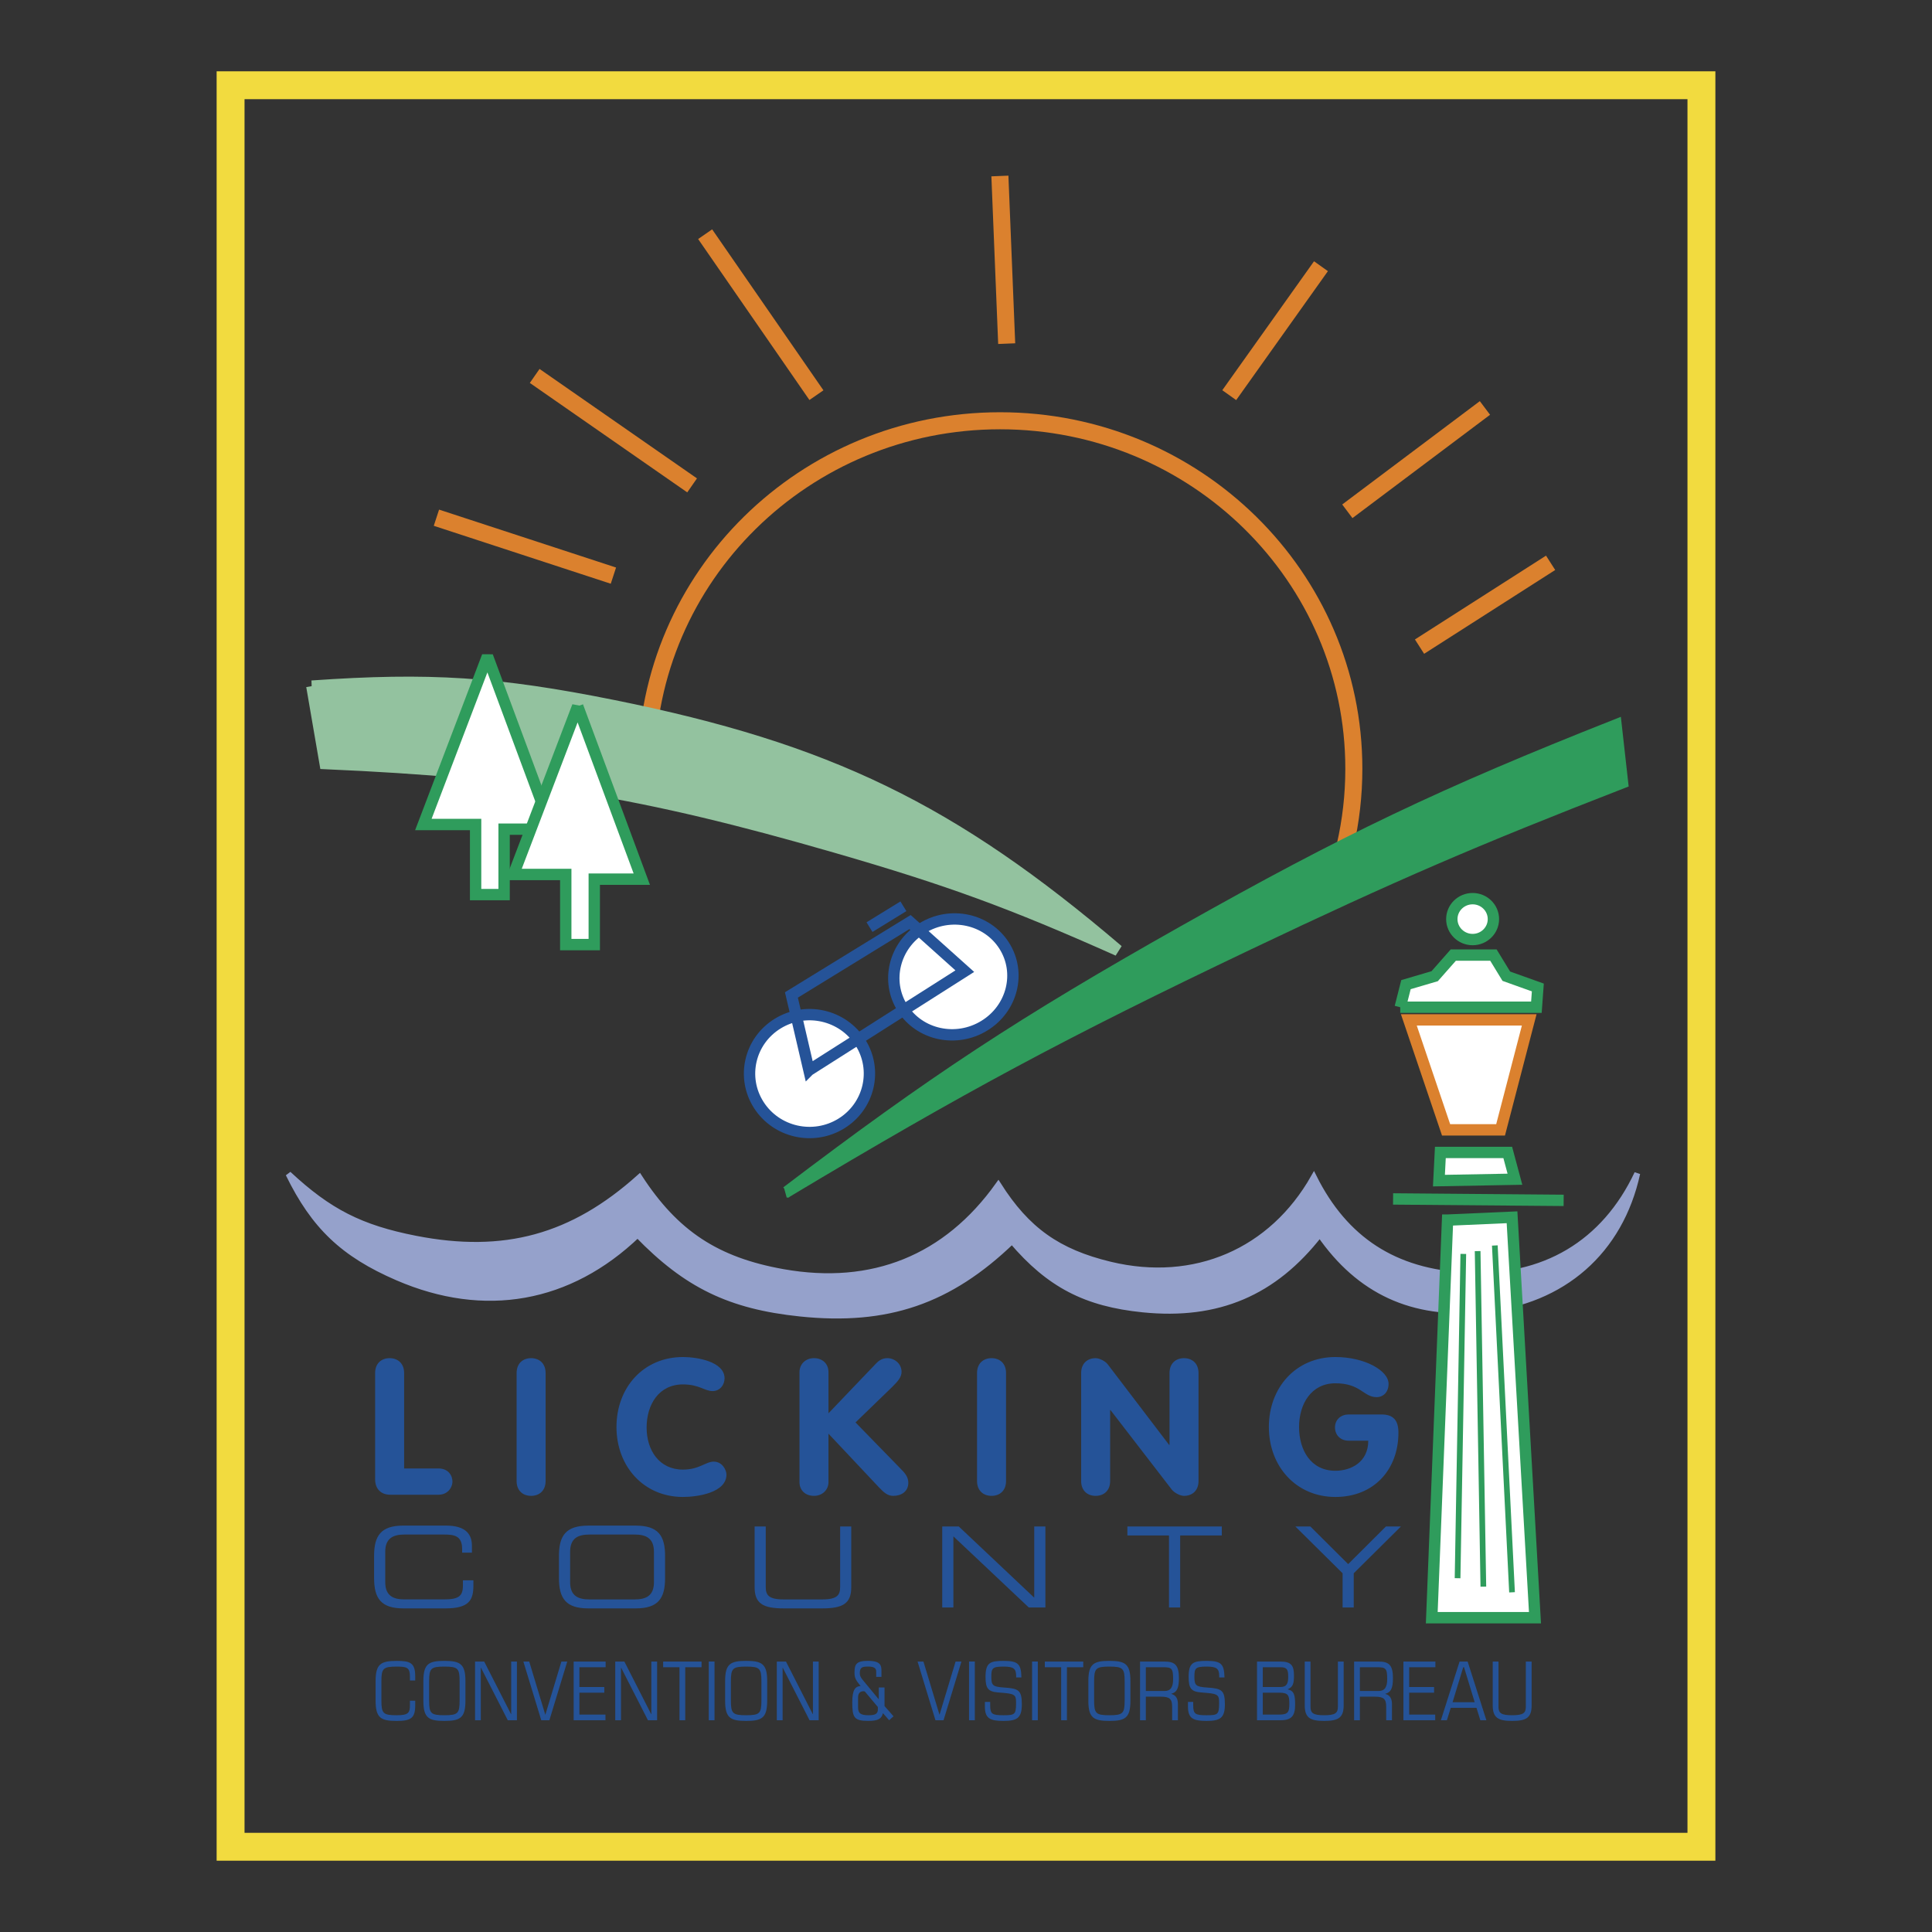 <svg xmlns="http://www.w3.org/2000/svg" width="2500" height="2500" viewBox="0 0 192.756 192.756"><rect x="0" y="0" width="192.756" height="192.756" fill="#333333" stroke="none"/><path fill-rule="evenodd" clip-rule="evenodd" fill="#fff" fill-opacity="0" d="M0 0h192.756v192.756H0V0z"/><path d="M37.324 157.446c0 2.043.703 3.023 2.929 3.023h4.198c2.302 0 2.78-.794 2.78-2.254v-.548h-1.044v.504c0 1.094-.429 1.403-1.931 1.403h-3.889c-1.068 0-1.931-.31-1.931-1.716v-3.037c0-1.408.863-1.72 1.931-1.72h3.857c1.022 0 1.883.066 1.883 1.439v.369h.976v-.691c0-1.083-.555-2.009-2.576-2.009h-4.255c-2.226 0-2.929.982-2.929 3.024v2.213h.001zM65.245 157.859c0 1.406-.862 1.716-1.93 1.716h-4.506c-1.065 0-1.927-.31-1.927-1.716v-3.037c0-1.408.862-1.72 1.927-1.72h4.506c1.067 0 1.93.312 1.93 1.72v3.037zm-9.478-.413c0 2.043.705 3.023 2.928 3.023h4.73c2.226 0 2.93-.98 2.93-3.023v-2.211c0-2.042-.704-3.024-2.93-3.024h-4.73c-2.223 0-2.928.982-2.928 3.024v2.211zM75.288 158.352c0 1.636.838 2.118 2.925 2.118h3.792c2.088 0 2.925-.482 2.925-2.118v-6.053h-1.109v6.04c0 .781-.274 1.236-1.784 1.236h-3.856c-1.511 0-1.782-.455-1.782-1.236v-6.04h-1.111v6.053zM94.006 160.378h1.114v-7.096l7.523 7.096h1.658v-8.079h-1.115v7.101l-7.524-7.101h-1.656v8.079zM116.631 160.378h1.115v-7.185h4.154v-.894h-9.42v.894h4.151v7.185zM133.951 160.378h1.111v-3.412l4.708-4.667h-1.497l-3.767 3.753-3.768-3.753h-1.498l4.711 4.667v3.412zM37.425 147.571c0 .951.557 1.558 1.506 1.558h4.822c.848 0 1.348-.627 1.388-1.253.022-.646-.405-1.366-1.388-1.366H40.32v-9.524c0-.948-.619-1.482-1.45-1.482-.828 0-1.444.534-1.444 1.482v10.585h-.001zM51.542 147.763c0 .949.616 1.479 1.446 1.479.829 0 1.447-.53 1.447-1.479v-10.777c0-.948-.618-1.482-1.447-1.482-.831 0-1.446.534-1.446 1.482v10.777zM61.505 142.372c0 3.929 2.719 6.98 6.636 6.98 1.426 0 4.337-.413 4.337-2.235 0-.438-.403-1.29-1.271-1.29-.791 0-1.447.796-3.066.796-2.375 0-3.628-1.937-3.628-4.194 0-2.314 1.234-4.306 3.628-4.306 1.619 0 2.159.666 2.95.666.715 0 1.198-.59 1.198-1.272 0-1.671-2.741-2.126-4.148-2.126-3.936 0-6.636 3.037-6.636 6.981zM79.764 147.876c0 .836.616 1.366 1.444 1.366.868 0 1.45-.626 1.45-1.366v-4.838l4.996 5.312c.54.569.905.892 1.464.892.791 0 1.506-.418 1.506-1.31 0-.57-.347-.986-.811-1.442l-4.456-4.573 3.645-3.528c.639-.627.947-1.024.947-1.519 0-.815-.695-1.367-1.428-1.367-.539 0-.907.306-1.118.534l-4.745 4.968v-4.096c0-.872-.619-1.406-1.45-1.406-.867 0-1.444.627-1.444 1.406v10.967zM97.479 147.763c0 .949.619 1.479 1.447 1.479.832 0 1.447-.53 1.447-1.479v-10.777c0-.948-.615-1.482-1.447-1.482-.828 0-1.447.534-1.447 1.482v10.777zM107.867 147.763c0 .949.615 1.479 1.445 1.479.832 0 1.447-.53 1.447-1.479v-7.079h.037l6.115 7.933c.271.341.852.626 1.215.626.832 0 1.451-.53 1.451-1.479v-10.777c0-.948-.619-1.482-1.451-1.482-.828 0-1.443.534-1.443 1.482v7.17h-.039l-6.115-8.025c-.252-.341-.848-.627-1.217-.627-.83 0-1.445.534-1.445 1.482v10.776zM134.547 141.121c-.734 0-1.354.491-1.354 1.29 0 .776.562 1.327 1.354 1.327h1.965c0 2.165-1.754 3-3.277 3-2.449 0-3.627-2.052-3.627-4.366 0-2.295 1.215-4.361 3.627-4.361 2.525 0 2.797 1.383 4.107 1.383.676 0 1.195-.512 1.195-1.327 0-1.329-2.393-2.676-5.303-2.676-3.936 0-6.639 3.037-6.639 6.981 0 3.929 2.721 6.98 6.639 6.98 3.859 0 6.287-2.75 6.287-6.411 0-1.214-.482-1.82-1.699-1.82h-3.275z" fill-rule="evenodd" clip-rule="evenodd" fill="#255398"/><path d="M64.494 76.698c0-19.175 15.785-34.718 35.282-34.718 19.494 0 35.297 15.543 35.297 34.718 0 2.641-.301 5.216-.869 7.688" fill="none" stroke="#db812e" stroke-width="1.7" stroke-miterlimit="2.613"/><path d="M28.778 117.128c4.04 3.766 7.219 5.381 12.678 6.45 8.869 1.735 15.658-.127 22.341-6.121 3.623 5.579 7.709 8.273 14.335 9.452 8.911 1.579 16.273-1.398 21.472-8.691 2.848 4.491 5.945 6.697 11.172 7.953 8.398 2.013 16.107-1.302 20.307-8.731 3.113 6.239 8.068 9.453 15.127 9.81 7.797.394 13.861-3.207 17.141-10.178-1.693 7.771-7.424 12.795-15.467 13.563-6.949.663-12.283-1.797-16.211-7.479-4.551 5.85-10.174 8.239-17.627 7.49-5.738-.576-9.367-2.468-13.076-6.817-6.234 6.007-12.455 8.133-21.132 7.228-7.015-.729-11.36-2.836-16.226-7.859-6.802 6.52-15.269 8.028-23.963 4.267-5.399-2.334-8.318-5.11-10.871-10.337z" fill-rule="evenodd" clip-rule="evenodd" fill="#95a1cb" stroke="#95a1cb" stroke-width=".577" stroke-miterlimit="2.613"/><path d="M78.489 118.916c14.693-11.159 23.472-16.927 39.578-26.009 16.23-9.155 25.807-13.722 43.166-20.59l.648 5.78c-14.762 5.736-22.977 9.287-37.262 16.087-18.441 8.784-28.63 14.247-46.13 24.732z" fill-rule="evenodd" clip-rule="evenodd" fill="#2f9c5c" stroke="#2f9c5c" stroke-width="1.133" stroke-miterlimit="2.613"/><path d="M31.113 68.456c11.729-.821 18.566-.376 30.087 1.944 21.443 4.323 33.8 10.32 50.339 24.423-10.65-4.752-16.888-7.034-28.107-10.281-19.343-5.594-30.85-7.483-50.991-8.364l-1.328-7.722z" fill-rule="evenodd" clip-rule="evenodd" fill="#93c29f" stroke="#93c29f" stroke-width="1.133" stroke-miterlimit="2.613"/><path d="M141.627 64.514l13.078-8.362m-20.281-5.141l13.729-10.309m-25.512-1.277l9.152-12.865m-31.355 7.725l-.678-16.726M81.455 39.425l-11.103-16.06m-1.3 25.062l-15.706-10.92M61.2 57.431l-17.658-5.779" fill="none" stroke="#db812e" stroke-width="1.7" stroke-miterlimit="2.613"/><path fill-rule="evenodd" clip-rule="evenodd" fill="#fff" stroke="#2f9c5c" stroke-width="1.133" stroke-miterlimit="2.613" d="M48.634 65.476l-6.396 16.785h5.213v6.992h2.843v-6.528h4.743l-6.403-17.249z"/><path fill-rule="evenodd" clip-rule="evenodd" fill="#fff" stroke="#2f9c5c" stroke-width="1.133" stroke-miterlimit="2.613" d="M57.635 70.465l-6.403 16.782h5.214v6.996h2.844v-6.53h4.742l-6.397-17.248z"/><path d="M75.693 110.227c-1.752-2.753-.901-6.382 1.9-8.103 2.802-1.721 6.492-.884 8.241 1.871 1.752 2.754.898 6.381-1.901 8.104-2.802 1.721-6.491.881-8.24-1.872zM90.045 100.581c-1.707-2.688-.824-6.264 1.979-7.984 2.799-1.72 6.453-.939 8.164 1.753 1.709 2.687.824 6.263-1.979 7.983-2.799 1.722-6.454.938-8.164-1.752z" fill-rule="evenodd" clip-rule="evenodd" fill="#fff" stroke="#255398" stroke-width="1.133" stroke-miterlimit="2.613"/><path d="M86.75 92.5l3.382-2.08m-9.422 16.358l15.548-9.886-5.464-4.897-11.834 7.271 1.75 7.512z" fill="none" stroke="#255398" stroke-width="1.133" stroke-miterlimit="2.613"/><path fill-rule="evenodd" clip-rule="evenodd" fill="#fff" stroke="#db812e" stroke-width="1.133" stroke-miterlimit="2.613" d="M140.561 101.756l3.716 10.971h5.436l2.857-10.971h-12.009z"/><path fill-rule="evenodd" clip-rule="evenodd" fill="#fff" stroke="#2f9c5c" stroke-width="1.133" stroke-miterlimit="2.613" d="M143.705 114.979h6.723l.717 2.672-7.583.14.143-2.812z"/><path fill="none" stroke="#2f9c5c" stroke-width="1.133" stroke-miterlimit="2.613" d="M138.988 119.619l17.018.142"/><path fill-rule="evenodd" clip-rule="evenodd" fill="#fff" stroke="#2f9c5c" stroke-width="1.133" stroke-miterlimit="2.613" d="M144.422 121.73l-1.574 39.668h10.297l-2.29-39.951-6.433.283zM139.701 100.49h13.586l.143-1.969-3.145-1.125-1.287-2.109h-4.002l-1.859 2.109-2.864.842-.572 2.252zM144.848 91.7c0-1.128.932-2.041 2.076-2.041 1.146 0 2.074.913 2.074 2.041 0 1.125-.928 2.04-2.074 2.04-1.145 0-2.076-.916-2.076-2.04z"/><path d="M149.139 124.262l1.717 34.603m-3.432-34.043l.57 33.479m-2-33.197l-.572 32.354" fill="none" stroke="#2f9c5c" stroke-width=".568" stroke-miterlimit="2.613"/><path d="M41.426 169.681h-.527v.389c0 .802-.116 1.06-1.316 1.06-1.358 0-1.531-.177-1.531-1.47v-1.911c0-1.295.173-1.472 1.531-1.472 1.013 0 1.316.088 1.316 1.002v.381h.527v-.42c0-1.361-.527-1.531-1.844-1.531-1.573 0-2.107.293-2.107 2.008v1.975c0 1.713.534 2.006 2.107 2.006 1.442 0 1.844-.3 1.844-1.57v-.447zM45.855 169.659c0 1.293-.17 1.47-1.518 1.47-1.354 0-1.523-.177-1.523-1.47v-1.911c0-1.295.17-1.472 1.523-1.472 1.348 0 1.518.177 1.518 1.472v1.911zm-3.615.031c0 1.713.532 2.006 2.098 2.006 1.56 0 2.098-.293 2.098-2.006v-1.975c0-1.715-.538-2.008-2.098-2.008-1.565 0-2.098.293-2.098 2.008v1.975zM47.396 171.63h.575v-5.241h.016l2.675 5.241h.912v-5.856H51v5.242h-.017l-2.675-5.242h-.912v5.856zM54.002 171.63h.809l1.784-5.856h-.584l-1.597 5.29h-.015l-1.598-5.29h-.584l1.785 5.856zM57.234 171.63h3.172v-.566h-2.598v-2.184h2.484v-.565h-2.484v-1.976h2.615v-.565h-3.189v5.856zM61.382 171.63h.575v-5.241h.015l2.674 5.241h.915v-5.856h-.577v5.242h-.018l-2.672-5.242h-.912v5.856zM67.792 171.63h.574v-5.291h1.629v-.565h-3.833v.565h1.63v5.291zM70.712 165.772h.575v5.858h-.575v-5.858zM75.967 169.659c0 1.293-.175 1.47-1.523 1.47-1.348 0-1.523-.177-1.523-1.47v-1.911c0-1.295.175-1.472 1.523-1.472 1.349 0 1.523.177 1.523 1.472v1.911zm-3.621.031c0 1.713.532 2.006 2.098 2.006 1.563 0 2.098-.293 2.098-2.006v-1.975c0-1.715-.534-2.008-2.098-2.008-1.565 0-2.098.293-2.098 2.008v1.975zM77.503 171.63h.578v-5.241h.016l2.672 5.241h.912v-5.856h-.574v5.242h-.018l-2.672-5.242h-.914v5.856zM85.61 169.342c0-.438.247-.606.525-.606.14 0 .167.032.193.074l1.257 1.501v.229c0 .428-.222.59-.915.59-.807 0-1.068-.187-1.06-.81v-.978zm3.101 2.288l.436-.396-.897-1.02v-1.851h-.574v1.189h-.017v-.018l.024.018-1.588-1.919c-.224-.269-.313-.452-.313-.696 0-.616.271-.662.855-.662.658 0 .781.226.781.5v.526h.525v-.494c0-.631-.032-1.101-1.356-1.101-1.153 0-1.333.332-1.333 1.189 0 .585.205.811.608 1.319-.485.042-.831.285-.831 1.62 0 1.519.172 1.859 1.581 1.859.873 0 1.323-.131 1.481-.769l.618.706zM93.331 171.63h.806l1.786-5.856h-.584l-1.597 5.29h-.014l-1.596-5.29h-.586l1.785 5.856zM96.683 165.772h.575v5.858h-.575v-5.858zM98.262 170.247c0 1.182.484 1.449 1.852 1.449 1.342 0 1.834-.268 1.834-1.651 0-1.423-.322-1.585-1.793-1.681-1.102-.073-1.25-.219-1.25-1.054 0-.865.092-1.034 1.217-1.034.986 0 1.26.184 1.26.953v.13h.525c-.031-1.358-.338-1.651-1.785-1.651-1.348 0-1.795.179-1.795 1.603 0 1.117.24 1.467 1.25 1.545l.611.049c1.184.099 1.184.318 1.184 1.06 0 1.108-.148 1.165-1.268 1.165s-1.312-.121-1.312-.995v-.337h-.529v.449h-.001zM102.971 165.772h.574v5.858h-.574v-5.858zM105.873 171.63h.574v-5.291h1.629v-.565h-3.834v.565h1.631v5.291zM112.207 169.659c0 1.293-.176 1.47-1.523 1.47s-1.523-.177-1.523-1.47v-1.911c0-1.295.176-1.472 1.523-1.472s1.523.177 1.523 1.472v1.911zm-3.621.031c0 1.713.535 2.006 2.098 2.006 1.566 0 2.098-.293 2.098-2.006v-1.975c0-1.715-.531-2.008-2.098-2.008-1.562 0-2.098.293-2.098 2.008v1.975zM113.742 171.63h.578v-2.352h1.498c.904 0 1.127.243 1.127 1.018v1.334h.576v-1.602c0-.549-.189-.897-.658-1.025v-.017c.543-.138.758-.541.758-1.554 0-1.305-.395-1.658-1.443-1.658h-2.436v5.856zm.578-5.291h1.688c.889 0 1.035.089 1.035 1.189 0 .812-.254 1.183-.855 1.183h-1.867v-2.372h-.001zM118.523 170.247c0 1.182.484 1.449 1.848 1.449 1.344 0 1.836-.268 1.836-1.651 0-1.423-.32-1.585-1.791-1.681-1.105-.073-1.25-.219-1.25-1.054 0-.865.088-1.034 1.215-1.034.988 0 1.26.184 1.26.953v.13h.527c-.035-1.358-.338-1.651-1.787-1.651-1.348 0-1.791.179-1.791 1.603 0 1.117.238 1.467 1.25 1.545l.607.049c1.184.099 1.184.318 1.184 1.06 0 1.108-.148 1.165-1.268 1.165-1.115 0-1.316-.121-1.316-.995v-.337h-.523v.449h-.001zM125.988 168.88h1.645c.891 0 1.004.261 1.004 1.094 0 .83-.113 1.091-1.004 1.091h-1.645v-2.185zm0-2.541h1.785c.732 0 .75.396.75.988 0 .6-.123.988-.785.988h-1.75v-1.976zm-.576 5.291h2.344c1.137 0 1.457-.483 1.457-1.538 0-.951-.082-1.389-.732-1.543v-.015c.551-.227.617-.632.617-1.369 0-.945-.23-1.391-1.342-1.391h-2.344v5.856zM130.174 170.134c0 1.253.543 1.562 1.932 1.562 1.416 0 1.951-.31 1.951-1.562v-4.359h-.576v4.528c0 .632-.305.826-1.375.826-1.051 0-1.357-.194-1.357-.826v-4.528h-.574v4.359h-.001zM135.102 171.63h.574v-2.352h1.5c.904 0 1.125.243 1.125 1.018v1.334h.576v-1.602c0-.549-.188-.897-.66-1.025v-.017c.545-.138.758-.541.758-1.554 0-1.305-.395-1.658-1.438-1.658h-2.436v5.856h.001zm.574-5.291h1.688c.889 0 1.037.089 1.037 1.189 0 .812-.258 1.183-.855 1.183h-1.869v-2.372h-.001zM140.02 171.63h3.171v-.566h-2.597v-2.184h2.484v-.565h-2.484v-1.976h2.615v-.565h-3.189v5.856zM147.129 169.829h-2.205l1.061-3.49h.082l1.062 3.49zm.566 1.801h.602l-1.869-5.855h-.807l-1.865 5.855h.6l.387-1.238h2.566l.386 1.238zM148.928 170.134c0 1.253.545 1.562 1.934 1.562 1.414 0 1.949-.31 1.949-1.562v-4.359h-.578v4.528c0 .632-.303.826-1.371.826-1.055 0-1.357-.194-1.357-.826v-4.528h-.576v4.359h-.001z" fill-rule="evenodd" clip-rule="evenodd" fill="#255398"/><path fill="none" stroke="#f2db3f" stroke-width="2.784" stroke-miterlimit="2.613" d="M23.005 8.504h146.747v175.748H23.005V8.504z"/></svg>

